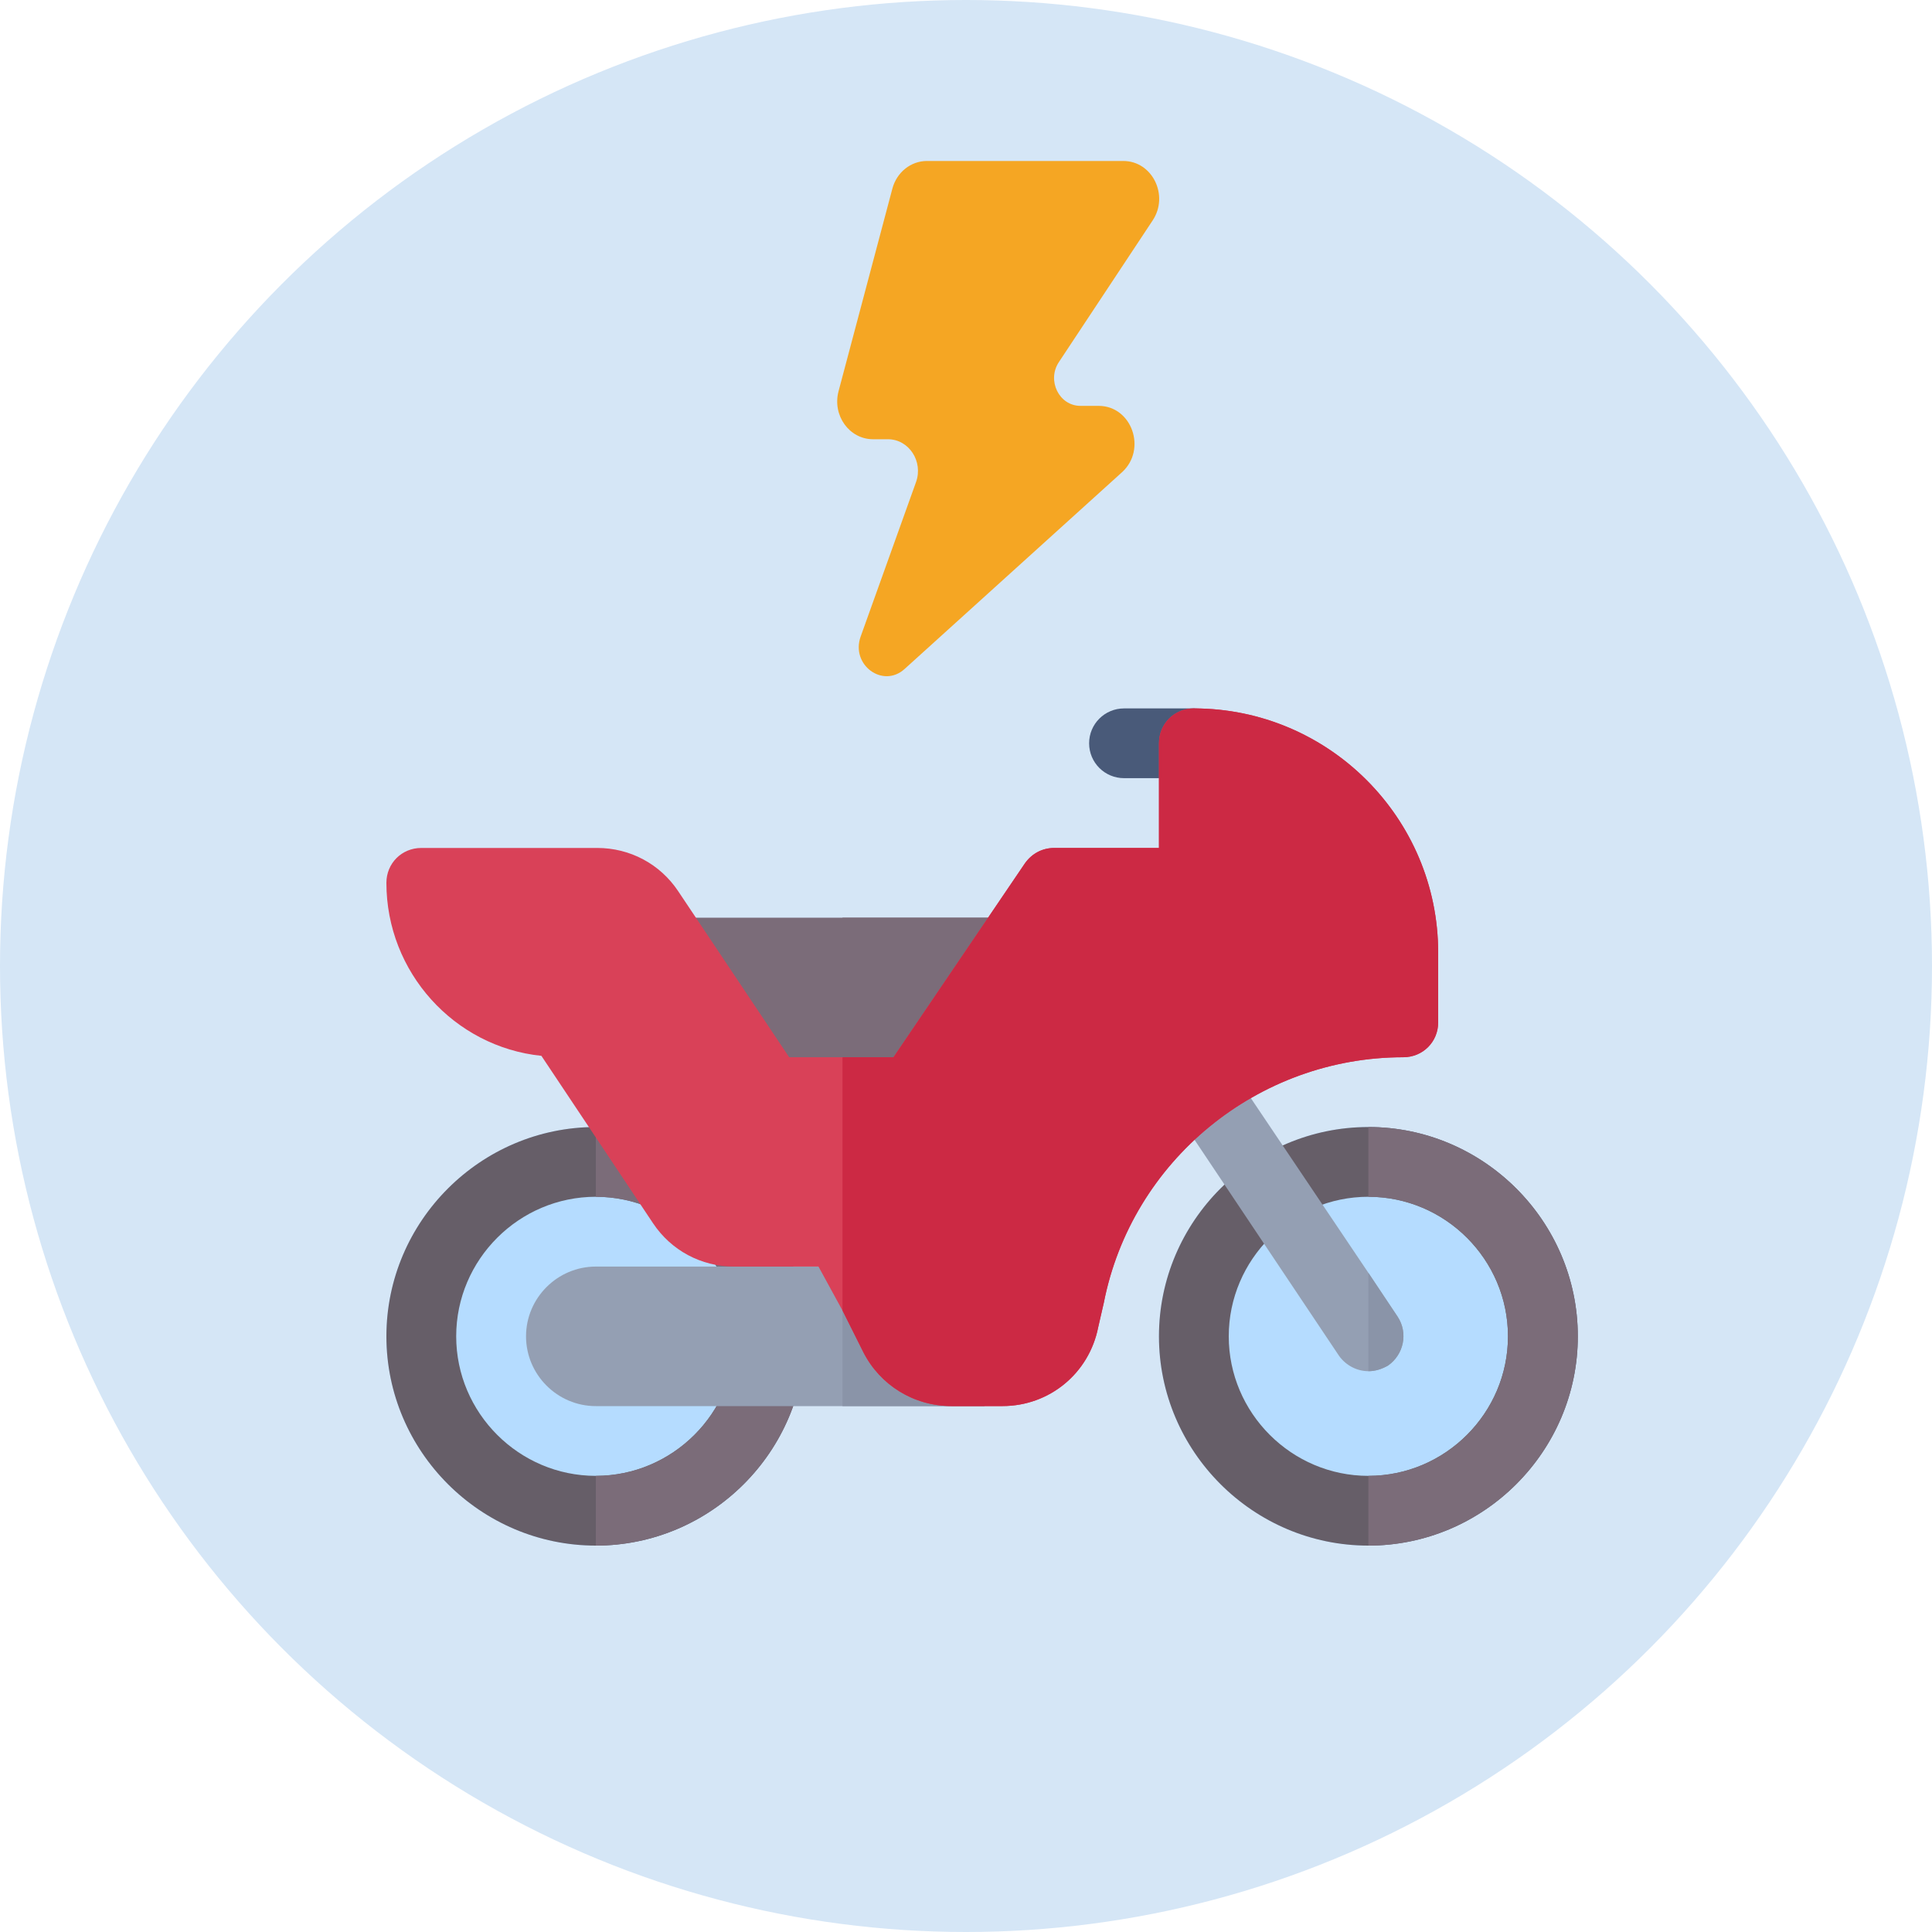 <?xml version="1.0" encoding="UTF-8"?>
<svg width="40px" height="40px" viewBox="0 0 40 40" version="1.1" xmlns="http://www.w3.org/2000/svg" xmlns:xlink="http://www.w3.org/1999/xlink">
    <title>54E5BFE5-FD54-43C2-98CE-4C9C57B7B121</title>
    <defs>
        <circle id="path-1" cx="20" cy="20" r="20"></circle>
    </defs>
    <g id="AUTRES" stroke="none" stroke-width="1" fill="none" fill-rule="evenodd">
        <g id="ILLUS" transform="translate(-219, -200)">
            <g id="Group" transform="translate(53, 178)">
                <g id="CHOIX/1LIGNE-OFF" transform="translate(127, 0)">
                    <g id="Group" transform="translate(9, 22)">
                        <g id="ILLUS/2-reparations" transform="translate(30, 0)">
                            <mask id="mask-2" fill="white">
                                <use xlink:href="#path-1"></use>
                            </mask>
                            <use id="Mask" fill="#D5E6F6" xlink:href="#path-1"></use>
                            <g id="moto" mask="url(#mask-2)">
                                <g transform="translate(8, 14.667)">
                                    <path d="M20.331,8.667 C17.946,8.667 15.995,10.617 15.995,13 C15.995,15.383 17.946,17.333 20.331,17.333 C22.716,17.333 24.667,15.383 24.667,13 C24.667,10.617 22.716,8.667 20.331,8.667 Z" id="Shape" fill="#B5DCFF" fill-rule="nonzero"></path>
                                    <path d="M20.331,8.667 C17.946,8.667 15.995,10.617 15.995,13 C15.995,15.383 17.946,17.333 20.331,17.333 C22.716,17.333 24.667,15.383 24.667,13 C24.667,10.617 22.716,8.667 20.331,8.667 Z M20.331,15.889 C18.741,15.889 17.44,14.589 17.44,13 C17.44,11.411 18.741,10.111 20.331,10.111 C21.921,10.111 23.221,11.411 23.221,13 C23.221,14.589 21.921,15.889 20.331,15.889 Z" id="Shape" fill="#665E68" fill-rule="nonzero"></path>
                                    <path d="M24.667,13 C24.667,15.383 22.716,17.333 20.331,17.333 L20.331,15.889 C21.921,15.889 23.221,14.589 23.221,13 C23.221,11.411 21.921,10.111 20.331,10.111 L20.331,8.667 C22.716,8.667 24.667,10.617 24.667,13 Z" id="Path" fill="#7B6C79" fill-rule="nonzero"></path>
                                    <path d="M4.336,8.667 C1.951,8.667 0,10.617 0,13 C0,15.383 1.951,17.333 4.336,17.333 C6.721,17.333 8.672,15.383 8.672,13 C8.672,10.617 6.721,8.667 4.336,8.667 Z" id="Shape" fill="#B5DCFF" fill-rule="nonzero"></path>
                                    <path d="M4.336,8.667 C1.951,8.667 0,10.617 0,13 C0,15.383 1.951,17.333 4.336,17.333 C6.721,17.333 8.672,15.383 8.672,13 C8.672,10.617 6.721,8.667 4.336,8.667 Z M4.336,15.889 C2.746,15.889 1.445,14.589 1.445,13 C1.445,11.411 2.746,10.111 4.336,10.111 C5.926,10.111 7.227,11.411 7.227,13 C7.227,14.589 5.926,15.889 4.336,15.889 Z" id="Shape" fill="#665E68" fill-rule="nonzero"></path>
                                    <path d="M8.672,13 C8.672,15.383 6.721,17.333 4.336,17.333 L4.336,15.889 C5.926,15.889 7.227,14.589 7.227,13 C7.227,11.411 5.926,10.111 4.336,10.111 L4.336,8.667 C6.721,8.667 8.672,10.617 8.672,13 Z" id="Path" fill="#7B6C79" fill-rule="nonzero"></path>
                                    <g id="Group" stroke-width="1" fill="none" fill-rule="evenodd" transform="translate(5.781, 0)">
                                        <rect id="Rectangle" fill="#7B6C79" fill-rule="nonzero" x="0" y="4.333" width="7.323" height="4.333"></rect>
                                        <path d="M10.936,1.444 L9.491,1.444 C9.091,1.444 8.768,1.121 8.768,0.722 C8.768,0.323 9.091,0 9.491,0 L10.936,0 C11.336,0 11.659,0.323 11.659,0.722 C11.659,1.121 11.336,1.444 10.936,1.444 Z" id="Path" fill="#495A79" fill-rule="nonzero"></path>
                                    </g>
                                    <g id="Group" stroke-width="1" fill="none" fill-rule="evenodd" transform="translate(2.891, 7.219)">
                                        <path d="M17.845,6.388 C17.715,6.46 17.585,6.503 17.44,6.503 C17.209,6.503 16.978,6.388 16.833,6.186 L13.451,1.13 C13.22,0.798 13.321,0.35 13.639,0.119 C13.971,-0.098 14.419,-0.011 14.651,0.321 L17.44,4.467 L18.047,5.377 C18.264,5.709 18.177,6.157 17.845,6.388 Z" id="Path" fill="#949FB3" fill-rule="nonzero"></path>
                                        <path d="M9.491,4.337 L9.491,7.226 L1.445,7.226 C0.65,7.226 0,6.576 0,5.781 C0,4.987 0.65,4.337 1.445,4.337 L9.491,4.337 Z" id="Path" fill="#949FB3" fill-rule="nonzero"></path>
                                    </g>
                                    <rect id="Rectangle" fill="#8A94A8" fill-rule="nonzero" x="9.443" y="11.556" width="2.939" height="2.889"></rect>
                                    <rect id="Rectangle" fill="#7B6C79" fill-rule="nonzero" x="9.443" y="4.333" width="3.661" height="4.333"></rect>
                                    <path d="M16.717,0 C16.313,0 15.995,0.318 15.995,0.722 L15.995,2.889 L13.827,2.889 C13.581,2.889 13.364,3.004 13.22,3.207 L10.498,7.222 L8.339,7.222 L6.041,3.784 C5.666,3.221 5.044,2.889 4.365,2.889 L0.723,2.889 C0.318,2.889 0,3.207 0,3.611 C0,5.46 1.402,7.006 3.209,7.193 L5.521,10.66 C5.897,11.223 6.518,11.556 7.198,11.556 L8.946,11.556 L9.443,12.466 L9.876,13.332 C10.223,14.011 10.917,14.444 11.697,14.444 L12.757,14.444 C13.726,14.444 14.549,13.766 14.737,12.812 L14.853,12.307 C15.431,9.36 18.047,7.222 21.053,7.222 C21.458,7.222 21.776,6.904 21.776,6.5 L21.776,5.056 C21.776,2.268 19.507,0 16.717,0 Z" id="Path" fill="#D94158" fill-rule="nonzero"></path>
                                    <path d="M21.776,5.056 L21.776,6.5 C21.776,6.904 21.458,7.222 21.053,7.222 C18.047,7.222 15.431,9.36 14.853,12.307 L14.737,12.812 C14.549,13.766 13.726,14.444 12.757,14.444 L11.697,14.444 C10.917,14.444 10.223,14.011 9.876,13.332 L9.443,12.466 L9.443,7.222 L10.498,7.222 L13.22,3.207 C13.364,3.004 13.581,2.889 13.827,2.889 L15.995,2.889 L15.995,0.722 C15.995,0.318 16.313,0 16.717,0 C19.507,0 21.776,2.268 21.776,5.056 Z" id="Path" fill="#CC2944" fill-rule="nonzero"></path>
                                    <path d="M20.735,13.607 C20.605,13.679 20.475,13.722 20.331,13.722 L20.331,11.686 L20.938,12.596 C21.155,12.928 21.068,13.376 20.735,13.607 Z" id="Path" fill="#8A94A8" fill-rule="nonzero"></path>
                                </g>
                            </g>
                            <path d="M18.728,13.851 L23.229,9.778 C23.751,9.305 23.434,8.403 22.745,8.403 L22.37,8.403 C21.929,8.403 21.67,7.88 21.922,7.498 L23.865,4.563 C24.208,4.044 23.857,3.333 23.257,3.333 L19.19,3.333 C18.858,3.333 18.566,3.567 18.476,3.904 L17.361,8.101 C17.229,8.6 17.584,9.094 18.075,9.094 L18.383,9.094 C18.818,9.094 19.119,9.553 18.965,9.982 L17.819,13.179 C17.609,13.764 18.278,14.258 18.728,13.851 L18.728,13.851 Z" id="Path" fill="#F5A623" fill-rule="nonzero" mask="url(#mask-2)"></path>
                        </g>
                    </g>
                </g>
            </g>
        </g>
    </g>
</svg>